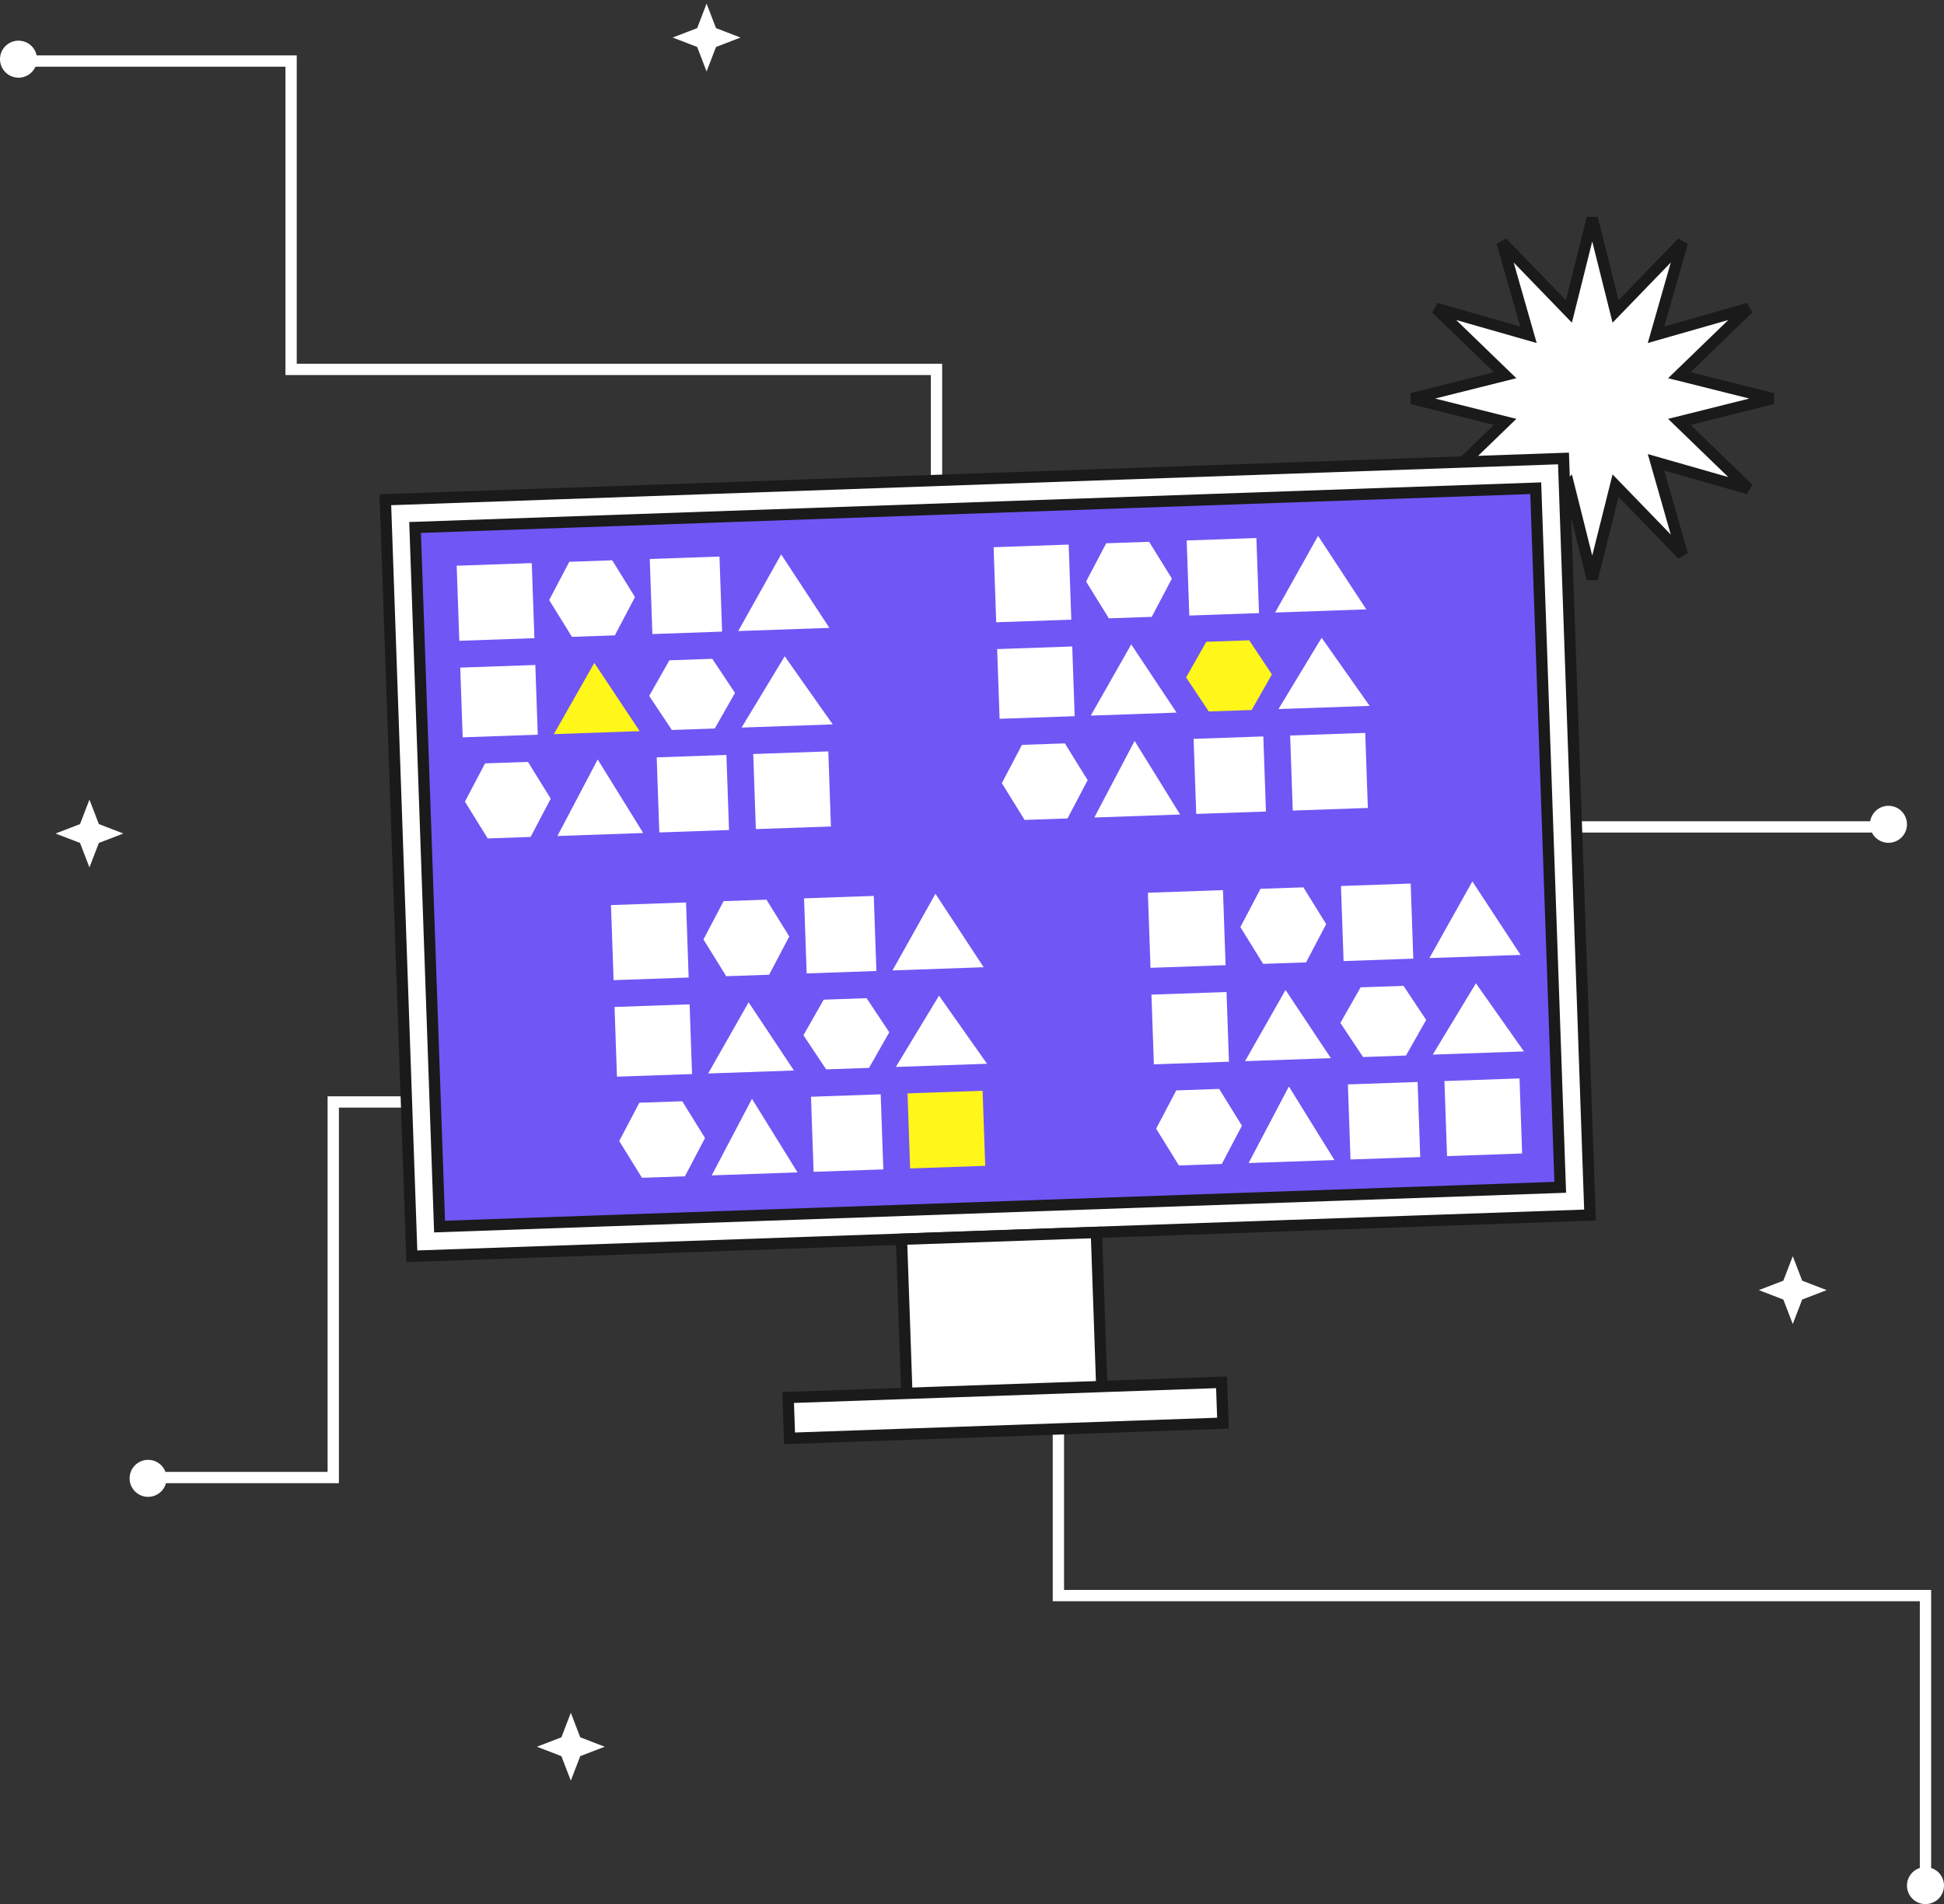 <svg width="344" height="337" viewBox="0 0 344 337" fill="none" xmlns="http://www.w3.org/2000/svg">
<rect x="0" y="0" width="344" height="337" fill="#333333" stroke="none"/>
<path d="M51.511 10.803H52.511V9.803H51.511V10.803ZM51.511 65.377H50.511V66.377H51.511V65.377ZM165.719 65.377H166.719V64.377H165.719V65.377ZM165.719 146.355H164.719V147.355H165.719V146.355ZM332.823 147.355C333.376 147.355 333.823 146.907 333.823 146.355C333.823 145.802 333.376 145.355 332.823 145.355V147.355ZM2.222 11.803H51.511V9.803H2.222V11.803ZM50.511 10.803V65.377H52.511V10.803H50.511ZM51.511 66.377H165.719V64.377H51.511V66.377ZM164.719 65.377V146.355H166.719V65.377H164.719ZM165.719 147.355H332.823V145.355H165.719V147.355Z" fill="white"/>
<path d="M5.552 10.473C5.552 11.73 4.533 12.749 3.276 12.749C2.019 12.749 1 11.73 1 10.473C1 9.216 2.019 8.197 3.276 8.197C4.533 8.197 5.552 9.216 5.552 10.473Z" fill="white" stroke="white" stroke-width="2"/>
<path d="M336.448 145.889C336.448 147.146 335.429 148.165 334.172 148.165C332.915 148.165 331.896 147.146 331.896 145.889C331.896 144.632 332.915 143.613 334.172 143.613C335.429 143.613 336.448 144.632 336.448 145.889Z" fill="white" stroke="white" stroke-width="2"/>
<path d="M28.393 261.505H58.97V195.032H187.288V282.397H340.723V332.632" stroke="white" stroke-width="2"/>
<path d="M343 333.724C343 334.981 341.981 336 340.723 336C339.466 336 338.447 334.981 338.447 333.724C338.447 332.467 339.466 331.448 340.723 331.448C341.981 331.448 343 332.467 343 333.724Z" fill="white" stroke="white" stroke-width="2"/>
<path d="M28.485 261.648C28.485 262.905 27.466 263.924 26.209 263.924C24.952 263.924 23.933 262.905 23.933 261.648C23.933 260.391 24.952 259.371 26.209 259.371C27.466 259.371 28.485 260.391 28.485 261.648Z" fill="white" stroke="white" stroke-width="2"/>
<path d="M317.238 222.333L318.906 226.666L323.238 228.333L318.906 230.001L317.238 234.333L315.569 230.002L311.238 228.333L315.571 226.666L317.238 222.333Z" fill="white"/>
<path d="M15.829 141.521L17.496 145.854L21.829 147.521L17.496 149.188L15.829 153.521L14.16 149.19L9.829 147.521L14.162 145.854L15.829 141.521Z" fill="white"/>
<path d="M125.035 0.645L126.702 4.977L131.035 6.644L126.702 8.312L125.035 12.645L123.366 8.313L119.035 6.644L123.368 4.977L125.035 0.645Z" fill="white"/>
<path d="M101.01 303.146L102.677 307.479L107.01 309.146L102.677 310.813L101.01 315.146L99.341 310.815L95.01 309.146L99.343 307.479L101.01 303.146Z" fill="white"/>
<path d="M287.135 53.827L297.713 42.894L293.533 57.521L293.038 59.252L294.769 58.757L309.396 54.577L298.463 65.154L297.169 66.406L298.915 66.843L313.672 70.537L298.915 74.23L297.169 74.667L298.463 75.919L309.396 86.496L294.769 82.317L293.038 81.822L293.533 83.553L297.713 98.18L287.135 87.246L285.884 85.953L285.447 87.699L281.753 102.456L278.06 87.699L277.622 85.953L276.371 87.246L265.793 98.18L269.973 83.553L270.468 81.822L268.737 82.317L254.11 86.496L265.043 75.919L266.337 74.667L264.591 74.23L249.833 70.537L264.591 66.843L266.337 66.406L265.043 65.154L254.11 54.577L268.737 58.757L270.468 59.252L269.973 57.521L265.793 42.894L276.371 53.827L277.622 55.121L278.06 53.374L281.753 38.617L285.447 53.374L285.884 55.121L287.135 53.827Z" fill="white" stroke="#1A1A1A" stroke-width="2"/>
<rect width="208.687" height="134.035" transform="matrix(-0.999 0.035 0.035 0.999 276.667 81.143)" fill="white" stroke="#1A1A1A" stroke-width="2"/>
<rect x="195.002" y="246.496" width="34.513" height="28.382" transform="rotate(178 195.002 246.496)" fill="white" stroke="#1A1A1A" stroke-width="2"/>
<rect width="76.773" height="7.237" transform="matrix(-0.999 0.035 0.035 0.999 216.159 244.651)" fill="white" stroke="#1A1A1A" stroke-width="2"/>
<rect width="198.507" height="123.855" transform="matrix(-0.999 0.035 0.035 0.999 271.758 86.408)" fill="#7056F5" stroke="#1A1A1A" stroke-width="2"/>
<rect x="80.812" y="100.125" width="13.295" height="13.295" transform="rotate(-2 80.812 100.125)" fill="white"/>
<rect x="114.979" y="98.932" width="12.345" height="13.295" transform="rotate(-2 114.979 98.932)" fill="white"/>
<rect x="116.205" y="134.046" width="12.345" height="13.295" transform="rotate(-2 116.205 134.046)" fill="white"/>
<rect x="133.287" y="133.45" width="13.295" height="13.295" transform="rotate(-2 133.287 133.45)" fill="white"/>
<rect x="81.442" y="118.157" width="13.295" height="12.345" transform="rotate(-2 81.442 118.157)" fill="white"/>
<path d="M138.231 98.12L146.762 111.125L130.628 111.688L138.231 98.12Z" fill="white"/>
<path d="M105.169 117.328L113.192 129.401L98.007 129.931L105.169 117.328Z" fill="#FFF61A"/>
<path d="M138.86 116.152L147.358 128.208L131.224 128.771L138.86 116.152Z" fill="white"/>
<path d="M105.765 134.411L113.822 147.432L98.637 147.963L105.765 134.411Z" fill="white"/>
<path d="M97.178 106.202L100.74 99.429L108.333 99.166L112.363 105.677L108.801 112.45L101.209 112.713L97.178 106.202Z" fill="white"/>
<path d="M114.875 123.163L118.453 116.864L126.046 116.602L130.059 122.638L126.481 128.937L118.888 129.199L114.875 123.163Z" fill="white"/>
<path d="M82.271 141.88L85.833 135.107L93.425 134.844L97.456 141.355L93.894 148.128L86.301 148.391L82.271 141.88Z" fill="white"/>
<rect x="175.821" y="96.849" width="13.295" height="13.295" transform="rotate(-2 175.821 96.849)" fill="white"/>
<rect x="209.988" y="95.656" width="12.345" height="13.295" transform="rotate(-2 209.988 95.656)" fill="white"/>
<rect x="211.214" y="130.77" width="12.345" height="13.295" transform="rotate(-2 211.214 130.77)" fill="white"/>
<rect x="228.296" y="130.174" width="13.295" height="13.295" transform="rotate(-2 228.296 130.174)" fill="white"/>
<rect x="176.451" y="114.88" width="13.295" height="12.345" transform="rotate(-2 176.451 114.88)" fill="white"/>
<path d="M233.24 94.844L241.771 107.849L225.637 108.412L233.24 94.844Z" fill="white"/>
<path d="M200.177 114.052L208.2 126.124L193.016 126.655L200.177 114.052Z" fill="white"/>
<path d="M233.869 112.876L242.366 124.931L226.233 125.495L233.869 112.876Z" fill="white"/>
<path d="M200.774 131.135L208.83 144.156L193.646 144.686L200.774 131.135Z" fill="white"/>
<path d="M192.187 102.926L195.749 96.153L203.341 95.89L207.372 102.401L203.81 109.174L196.217 109.437L192.187 102.926Z" fill="white"/>
<path d="M209.883 119.887L213.462 113.588L221.054 113.325L225.068 119.362L221.49 125.66L213.897 125.923L209.883 119.887Z" fill="#FFF61A"/>
<path d="M177.28 138.604L180.842 131.831L188.434 131.568L192.465 138.079L188.903 144.852L181.31 145.115L177.28 138.604Z" fill="white"/>
<rect x="108.114" y="160.188" width="13.295" height="13.295" transform="rotate(-2 108.114 160.188)" fill="white"/>
<rect x="142.281" y="158.995" width="12.345" height="13.295" transform="rotate(-2 142.281 158.995)" fill="white"/>
<rect x="143.507" y="194.11" width="12.345" height="13.295" transform="rotate(-2 143.507 194.11)" fill="white"/>
<rect x="160.589" y="193.513" width="13.295" height="13.295" transform="rotate(-2 160.589 193.513)" fill="#FFF61A"/>
<rect x="108.744" y="178.22" width="13.295" height="12.345" transform="rotate(-2 108.744 178.22)" fill="white"/>
<path d="M165.533 158.183L174.064 171.188L157.93 171.752L165.533 158.183Z" fill="white"/>
<path d="M132.47 177.392L140.493 189.464L125.309 189.994L132.47 177.392Z" fill="white"/>
<path d="M166.162 176.215L174.659 188.271L158.526 188.834L166.162 176.215Z" fill="white"/>
<path d="M133.067 194.474L141.123 207.496L125.939 208.026L133.067 194.474Z" fill="white"/>
<path d="M124.48 166.266L128.042 159.493L135.634 159.23L139.665 165.741L136.103 172.514L128.51 172.776L124.48 166.266Z" fill="white"/>
<path d="M142.176 183.227L145.755 176.928L153.347 176.665L157.361 182.701L153.782 189L146.19 189.263L142.176 183.227Z" fill="white"/>
<path d="M109.573 201.944L113.135 195.17L120.727 194.908L124.758 201.418L121.196 208.192L113.603 208.454L109.573 201.944Z" fill="white"/>
<rect x="203.123" y="158.004" width="13.295" height="13.295" transform="rotate(-2 203.123 158.004)" fill="white"/>
<rect x="237.29" y="156.811" width="12.345" height="13.295" transform="rotate(-2 237.29 156.811)" fill="white"/>
<rect x="238.516" y="191.926" width="12.345" height="13.295" transform="rotate(-2 238.516 191.926)" fill="white"/>
<rect x="255.598" y="191.329" width="13.295" height="13.295" transform="rotate(-2 255.598 191.329)" fill="white"/>
<rect x="203.753" y="176.036" width="13.295" height="12.345" transform="rotate(-2 203.753 176.036)" fill="white"/>
<path d="M260.541 155.999L269.072 169.004L252.939 169.567L260.541 155.999Z" fill="white"/>
<path d="M227.479 175.208L235.502 187.28L220.318 187.81L227.479 175.208Z" fill="white"/>
<path d="M261.17 174.031L269.668 186.087L253.534 186.65L261.17 174.031Z" fill="white"/>
<path d="M228.076 192.29L236.132 205.312L220.947 205.842L228.076 192.29Z" fill="white"/>
<path d="M219.489 164.082L223.051 157.308L230.643 157.046L234.674 163.557L231.112 170.33L223.519 170.592L219.489 164.082Z" fill="white"/>
<path d="M237.185 181.043L240.764 174.744L248.356 174.481L252.37 180.517L248.791 186.816L241.199 187.079L237.185 181.043Z" fill="white"/>
<path d="M204.582 199.759L208.144 192.986L215.736 192.724L219.766 199.234L216.204 206.008L208.612 206.27L204.582 199.759Z" fill="white"/>
</svg>
